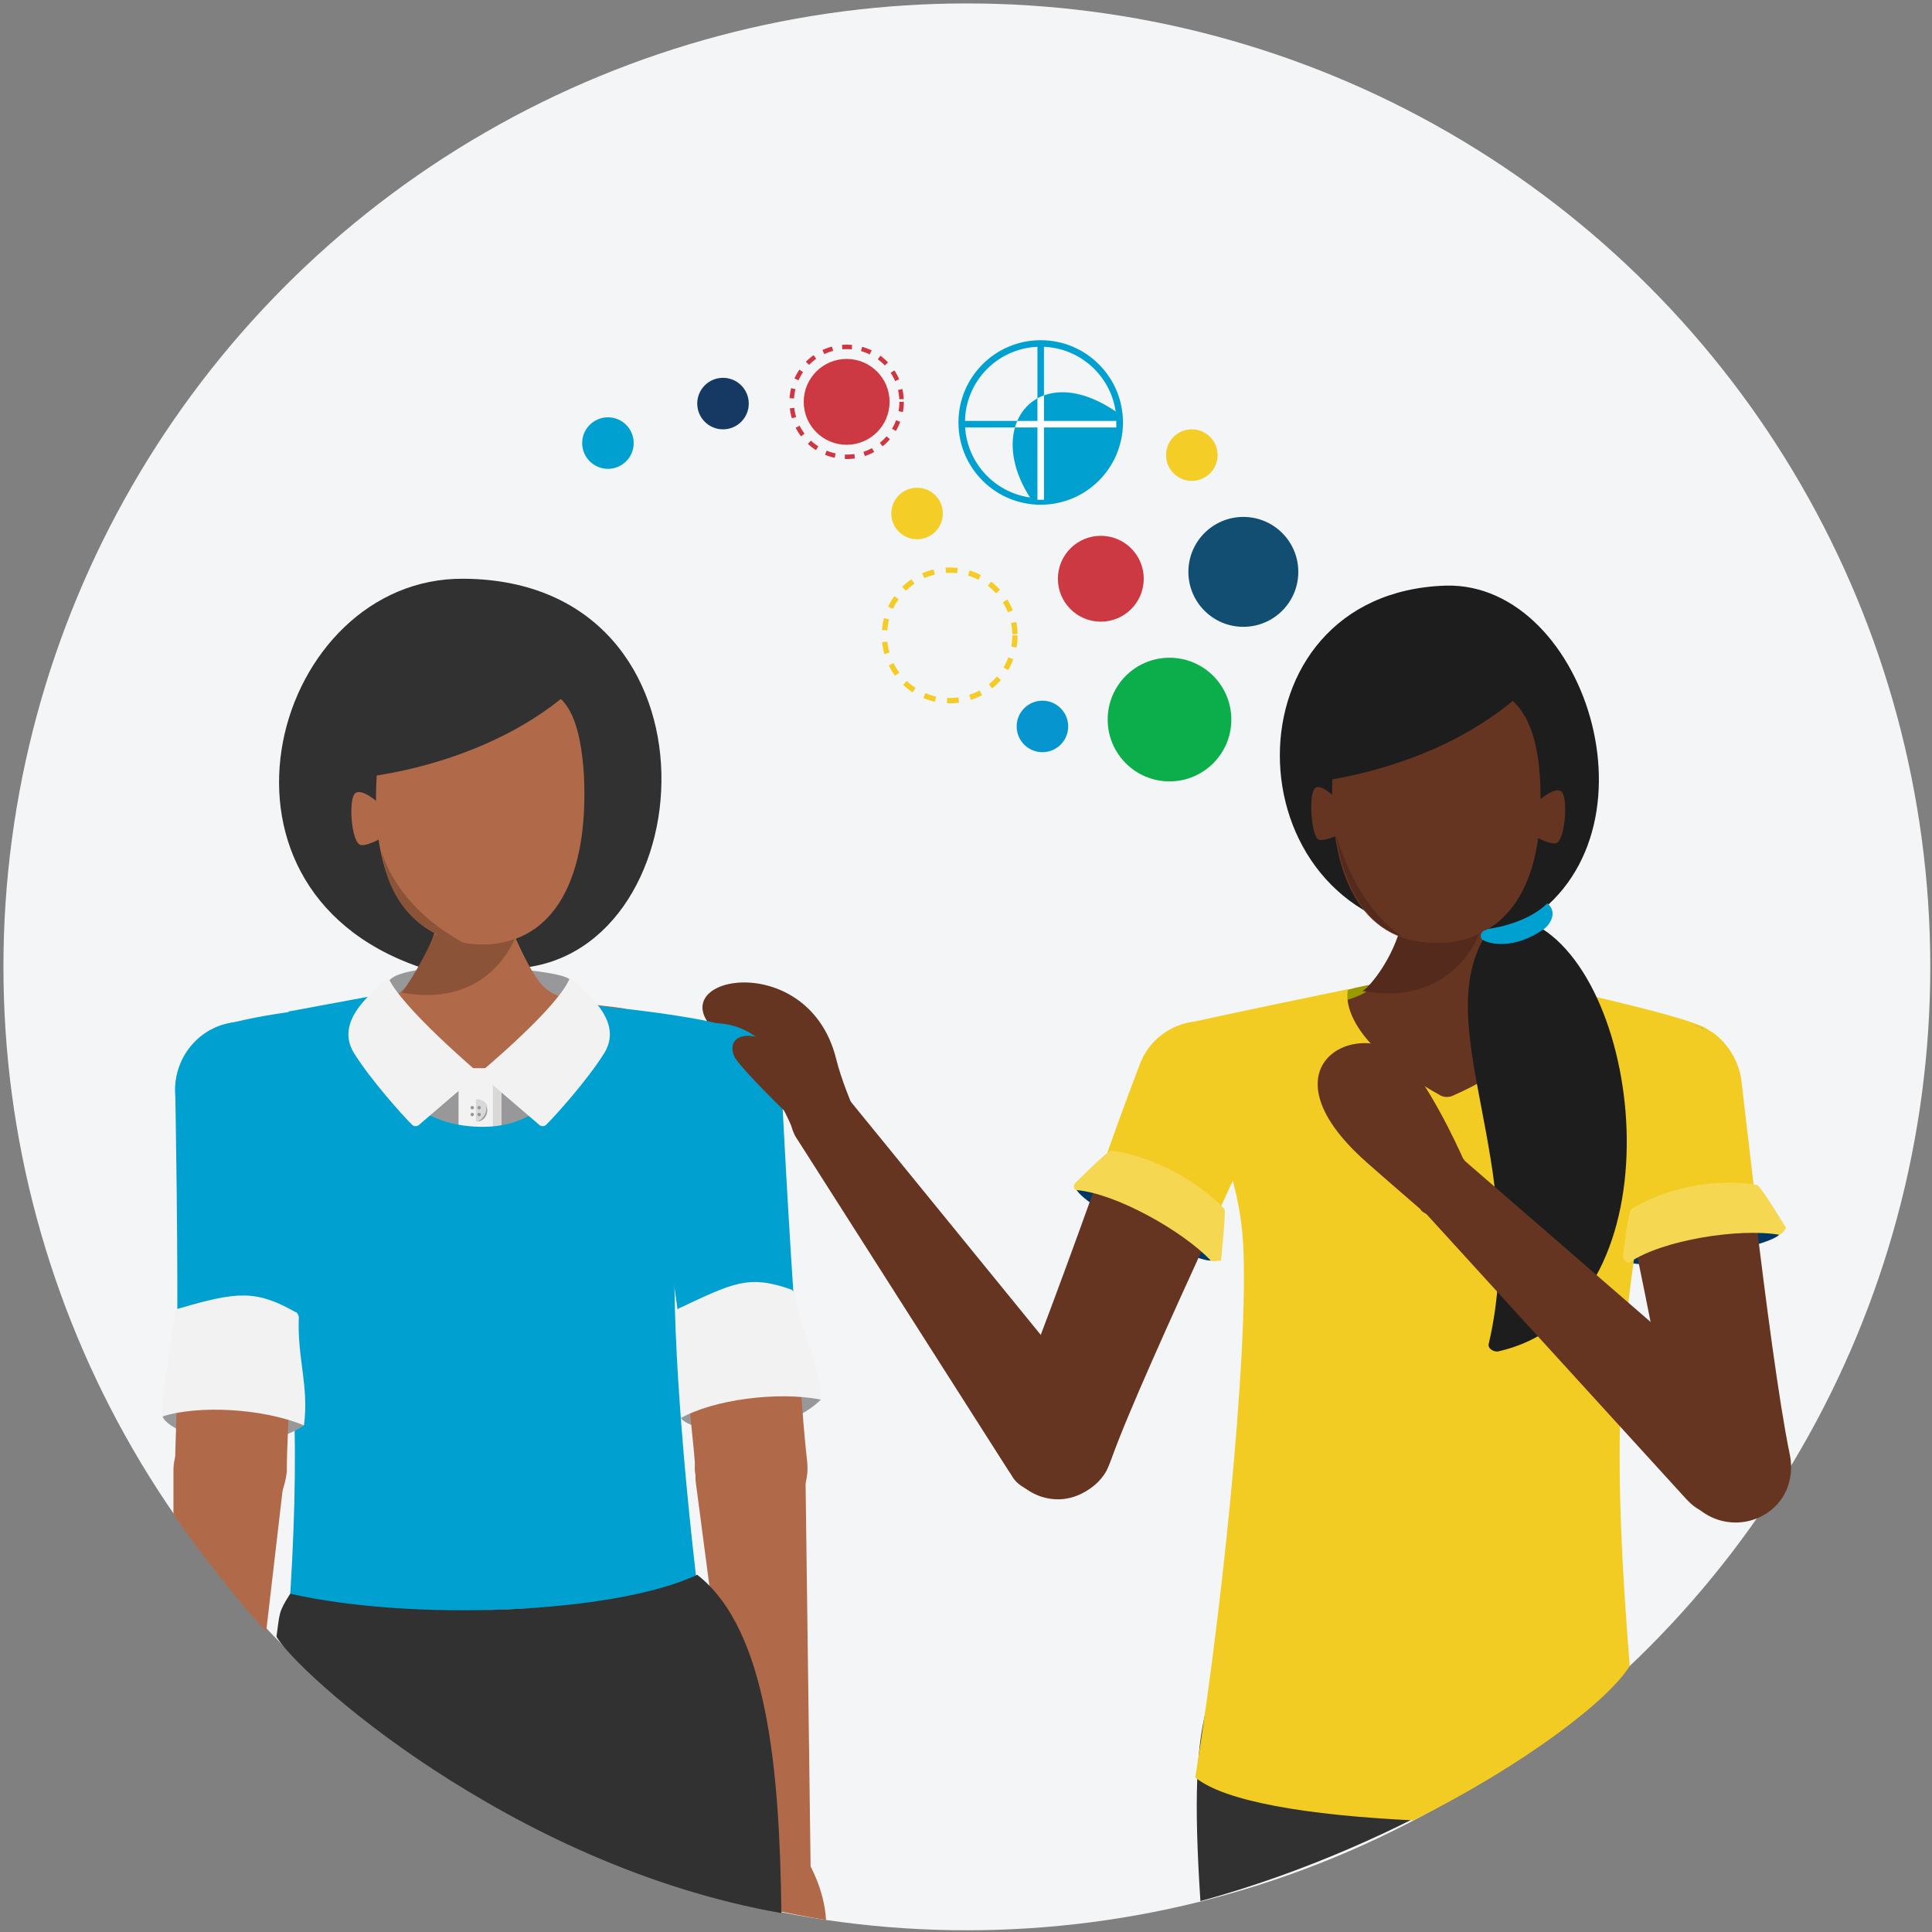 <?xml version="1.0" encoding="utf-8"?>
<!-- Generator: Adobe Illustrator 24.2.3, SVG Export Plug-In . SVG Version: 6.00 Build 0)  -->
<svg version="1.1" id="Layer_1" xmlns="http://www.w3.org/2000/svg" xmlns:xlink="http://www.w3.org/1999/xlink" x="0px" y="0px"
	 viewBox="0 0 112.5 112.5" style="enable-background:new 0 0 112.5 112.5;" xml:space="preserve">
<rect x="0" y="0" width="112.5" height="112.5" fill="#808080" stroke="none"/>
<style type="text/css">
	.st0{fill:#F3F5F6;}
	.st1{fill:#999900;}
	.st2{fill:#003764;}
	.st3{fill:#663522;}
	.st4{fill:#F3CC23;}
	.st5{fill:#FC44C8;}
	.st6{fill:#1E1D1D;}
	.st7{fill:#323131;}
	.st8{fill:#532A1B;}
	.st9{fill:#0094D0;}
	.st10{opacity:0.4;fill:#C075C8;enable-background:new    ;}
	.st11{fill:#00A1D1;}
	.st12{fill:#F6D751;}
	.st13{fill:#98989A;}
	.st14{fill:#B06A49;}
	.st15{fill:#F2F2F2;}
	.st16{fill:#8B5438;}
	.st17{fill:#D9D8D6;}
	.st18{fill:#0CAD4B;}
	.st19{fill:#124E72;}
	.st20{fill:#CD3942;}
	.st21{fill:#F4CD26;}
	.st22{fill:#0695CF;}
	.st23{fill:#163963;}
	.st24{fill:none;stroke:#00A1D1;stroke-width:0.38;stroke-miterlimit:10;}
	.st25{clip-path:url(#SVGID_2_);}
	.st26{fill:none;stroke:#FFFFFF;stroke-width:0.38;stroke-miterlimit:10;}
	.st27{fill:none;stroke:#CE3741;stroke-width:0.26;stroke-miterlimit:10;stroke-dasharray:0.57,0.57;}
	.st28{fill:none;stroke:#F4CC25;stroke-width:0.31;stroke-miterlimit:10;stroke-dasharray:0.68,0.68;}
</style>
<circle class="st0" cx="56.3" cy="56.3" r="56.1"/>
<path class="st1" d="M77,58.3c0.6-0.8,5.2-1.4,6.6-1.4c4.5-0.2,7.7,0.9,7.7,0.9l-0.2,4.3l-12.7,0.7L77,58.3z"/>
<path class="st2" d="M94.7,73.4c0.8,0.8,8.3-0.8,8.9-1.5c0.6-0.6-1.5-2-1.8-2.1s-6.2,0.9-6.6,1.2C94.8,71.2,94.7,73.4,94.7,73.4z"/>
<path class="st2" d="M62.6,69.1c0.2,1.1,7,4.4,7.9,4.3s0.1-2.5-0.1-2.8s-5.5-3.1-5.9-3.1C64,67.5,62.6,69.1,62.6,69.1z"/>
<path class="st3" d="M42.5,60.7c2.4,1.6,3.8,5.4,3.8,5.4c0.3,0.6,1,1,1.8,0.9c1-0.1,1.8-1,1.7-2c0-0.3-0.1-0.5-0.2-0.7
	c0,0-0.6-1.4-0.9-2.6C47,54.7,37.1,57.1,42.5,60.7z"/>
<path class="st3" d="M58.9,85.9L58.9,85.9l-0.2-0.3L46.4,66.3c-0.4-0.6-0.5-1.4-0.1-2.1c0.5-0.9,1.7-1.2,2.6-0.6
	c0.2,0.1,0.4,0.3,0.6,0.5L64,81.9l0.2,0.3l0,0c0.7,1,0.8,2.4,0.2,3.5c-0.9,1.5-2.9,2-4.4,1.1C59.5,86.6,59.1,86.3,58.9,85.9z"/>
<path class="st3" d="M70.4,71.9c-2.1,4.6-4.7,10.3-5.7,13.1c-0.5,1.2-1.5,2.2-2.9,2.3c-1.8,0.1-3.3-1.3-3.4-3.1
	c0-0.1-0.1-0.7,0.3-1.6c1.4-3.4,3.8-9.9,5.5-14.7"/>
<path class="st4" d="M64.2,67.9c1.2-3.4,2.2-6,2.2-6c0.8-2,3.1-3,5.1-2.1c2,0.8,3,3.1,2.1,5.1c0,0-1.5,3.1-3.2,6.9"/>
<circle class="st5" cx="70" cy="63.4" r="1.7"/>
<path class="st6" d="M88.3,54c8.9-4.8,4.2-20.1-4.1-19.9c-13,0.4-12.7,19.2-0.3,20.3C90.8,53.9,86.9,53.9,88.3,54z"/>
<g>
	<path class="st7" d="M69.9,110.7c-0.4-6.1-0.2-8.9,0.3-11c5.9,0,16.1-3.1,24.5-2.6C92.5,100.4,82,107.4,69.9,110.7z"/>
</g>
<path class="st3" d="M85.9,52.9c0,0,1.1,5.3,3.8,5.5c3.4,0.3,3.4,0,2.7,1.1c-0.8,1.3-4.4,7.7-11.1,5.5c-5.3-1.7-7.6-6-5.9-6.3
	c1.2-0.2,3.5-0.2,4.6-1.3c1-1.2,2.4-4.8,2.4-4.8L85.9,52.9z"/>
<path class="st8" d="M81.4,54.5l4.8-0.3c0,0-1.4,4.5-6.9,3.5C79.4,57.8,80.7,56.5,81.4,54.5z"/>
<path class="st4" d="M101.4,63.4c0,2.2-1.8,3.9-3.9,3.9c-0.4,0-0.9-0.1-1.2-0.2c-0.3,1-0.5,2.1-0.7,3.3c-1.4,8.4-1.7,14.3-0.7,26.6
	c-1.2,2-6.2,5.8-12.6,9c-6.2-0.3-11-1.1-12.7-2.5c1.8-11.2,3.3-27.2,2.7-32.1c-0.2-1.7-0.6-3-1-4.3c-0.5,0.1-1,0.2-1.5,0.2
	c-2-0.2-3.5-1.8-3.6-3.8c0-2,1.4-3.5,3.3-4c2.2-0.5,9-1.9,9-1.9s-0.9,2.7,5.4,6.2c0.2,0.1,0.5,0.1,0.7,0c6.2-2.7,5.9-6.3,5.9-6.3
	s6,1.3,8.2,2.1c0.2,0.1,0.3,0.1,0.5,0.2l0,0c0.2,0.1,0.3,0.2,0.5,0.3C100.7,60.8,101.4,62,101.4,63.4z"/>
<path class="st9" d="M99.5,60.1c-0.2-0.1-0.3-0.2-0.5-0.3C99.1,59.9,99.2,59.9,99.5,60.1C99.5,60,99.5,60.1,99.5,60.1z"/>
<path class="st3" d="M83.6,40.1c1.4,0,6-1.7,6.1,6c0.2,8.5-4.8,8.9-6.3,8.8c-4.1-0.1-6.1-3.9-5.8-9.9C78,39,80.4,40,83.6,40.1z"/>
<path class="st8" d="M77.8,48.6c0,0,0.5,5.1,4.1,6C81.8,54.7,79.2,53.3,77.8,48.6z"/>
<path class="st3" d="M77.9,46.6c0,0-1.1-1.2-1.4-0.6c-0.3,0.6-0.1,2.8,0.3,2.9c0.4,0.1,1.4-0.4,1.4-0.4L77.9,46.6z"/>
<path class="st3" d="M89.5,46.7c0,0,1.2-1.1,1.5-0.5s0.1,2.8-0.4,2.9c-0.4,0.1-1.4-0.5-1.4-0.5L89.5,46.7z"/>
<path class="st10" d="M99,59.8c-0.1-0.1-0.3-0.1-0.5-0.2C98.7,59.7,98.9,59.8,99,59.8z"/>
<g>
	<path class="st3" d="M102.2,70.6c0.6,5,1.4,11.1,2,14c0.3,1.3-0.1,2.7-1.3,3.5c-1.5,1-3.5,0.6-4.5-0.8c-0.1-0.1-0.4-0.5-0.6-1.5
		c-0.6-3.4-1.8-9.5-2.8-14.3"/>
	<path class="st4" d="M95.1,71.4c-0.8-4.1-1.5-7.3-1.5-7.3c-0.3-2.1,1.1-4.2,3.3-4.5c2.1-0.3,4.2,1.1,4.5,3.3c0,0,0.4,3.5,0.9,7.7"
		/>
</g>
<path class="st6" d="M86.6,54.3c-3.5,5.4,2.5,13.5,0.1,23.9c-0.1,0.3,0.2,0.5,0.5,0.5c10.5-2.3,8.8-21.2,2.3-24.8
	c-0.7-0.4-2.4,0-2.9,0.2C86.5,54.1,86.6,54.2,86.6,54.3z"/>
<path class="st11" d="M86.6,54.1c0.8-0.1,2.5-0.5,3.5-1.5c0.6,0.5,0.2,1.2-0.2,1.5c-1.7,1.2-3.2,0.9-3.6,0.6c-0.1-0.1-0.1-0.3,0-0.4
	C86.3,54.2,86.5,54.2,86.6,54.1z"/>
<path class="st6" d="M78.4,38.2L76,45.6c0,0,8.2-0.6,13.4-6c0.3-0.3-0.5-2.5-0.5-2.5L78.4,38.2z"/>
<path id="Rectangle_1789_47_" class="st12" d="M70.5,73.4c-1.6-1.7-5.5-3.9-7.8-4.1c-0.2,0-0.2-0.3-0.1-0.4c0,0,1.9-1.9,2.1-1.9
	c2.4,0.3,5.1,1.8,6.6,3.4c0.1,0.1-0.2,3-0.2,3C70.9,73.4,70.6,73.5,70.5,73.4z"/>
<path id="Rectangle_1789_46_" class="st12" d="M103.6,71.9c-2.3-0.4-6.8,0.3-8.7,1.6c-0.2,0.1-0.3-0.1-0.4-0.3c0,0,0.3-2.7,0.5-2.8
	c2.1-1.3,5.1-1.8,7.3-1.4c0.2,0,1.7,2.5,1.7,2.5C103.9,71.7,103.7,71.9,103.6,71.9z"/>
<g>
	<path class="st13" d="M47.8,81.5c-2,2-6.4,2.2-7.9,1.3c-0.8-0.5,0-1.3,0.5-1.5s5.5-1.1,6.2-0.8S47.8,81.5,47.8,81.5z"/>
	<g>
		<path class="st14" d="M43,110.8c0-0.1,0.5-1.5,0.5-1.5c-0.1-0.7,0.1-1.4,0.7-1.9c0.8-0.6,2-0.4,2.6,0.4c0.2,0.2,0.3,0.5,0.3,0.7
			c0,0,0.9,1.5,1,3.3C46.2,111.5,43,110.8,43,110.8"/>
		<path class="st14" d="M40.5,85.9L40.5,85.9v0.3l3,22.8c0.1,0.7,0.5,1.4,1.2,1.6c1,0.3,2.1-0.2,2.4-1.2c0.1-0.3,0.1-0.5,0.1-0.8
			l-0.3-22.9v-0.4l0,0c-0.1-1.2-0.9-2.4-2.2-2.8c-1.7-0.6-3.5,0.3-4.1,2C40.5,85,40.4,85.5,40.5,85.9z"/>
		<g>
			<path class="st14" d="M39.8,78.9c0.3,2.7,0.6,5.2,0.7,6.8c0.1,1.3,0.8,2.6,2.2,3c1.7,0.6,3.5-0.3,4.1-2c0-0.1,0.3-0.6,0.2-1.6
				c-0.2-1.8-0.4-4.3-0.5-6.9"/>
			<path class="st11" d="M46.4,78.2c-0.5-6.9-0.9-15.1-0.9-15.1c-0.2-2.2-2.1-3.7-4.3-3.5s-3.7,2.1-3.5,4.3c0,0,1.2,8.2,2.1,14.9"/>
		</g>
	</g>
	<path class="st15" d="M39.6,82.6c1.9-1.1,5.7-1.6,8.2-1.1c-0.1-2.4-1.1-3.8-1.5-6.1c0-0.1-0.1-0.2-0.2-0.3
		c-2.5-0.9-3.4-0.4-6.6,1.1c-0.1,0.1-0.2,0.2-0.2,0.3C39.4,78.1,39.2,80,39.6,82.6z"/>
</g>
<path class="st13" d="M33.2,57.1c0-0.7-9.9-1.4-10.6,0.1c-0.6,1.3,5.3,3,5.3,3S33.4,60.7,33.2,57.1z"/>
<path class="st7" d="M24.4,56.3C10.8,51.6,16,33.6,27,33.7c15.7,0.1,14.1,22.5,2.7,22.7C22.8,56.4,25.7,56.8,24.4,56.3z"/>
<path class="st14" d="M25.7,52.9c0,0-1.1,5.3-3.8,5.5c-3.4,0.3-3.4,0-2.7,1.1c0.8,1.3,5.5,6,12.2,3.8c5.3-1.7,6.5-4.4,4.8-4.6
	c-1.2-0.2-3.5-0.2-4.6-1.3c-1.1-1.2-2.4-4.8-2.4-4.8L25.7,52.9z"/>
<path class="st16" d="M25.3,54.4l4.9-0.3c0,0-1.3,4.7-6.8,3.7C23.4,57.8,24.5,56.3,25.3,54.4z"/>
<path class="st11" d="M40.7,93.2c-1.1-9-1.7-18.2-1.3-21.6c0.2-1.7,0.6-3,1-4.3c0.4,0.1,0.8,0.2,1.2,0.2c2.2,0,3.9-1.8,3.9-3.9
	c0-1.9-1.4-3.5-3.3-3.9c-2.2-0.6-6.2-1-6.2-1s-1.5,5.4-8.6,4.9c-7.1-0.4-7.9-5-7.9-5S15.3,59,13,59.7c-0.2,0.1-0.3,0.1-0.5,0.2l0,0
	c-0.2,0.1-0.3,0.2-0.5,0.3c-1.1,0.7-1.8,1.9-1.8,3.3c0,2.2,1.8,3.9,3.9,3.9c0.4,0,0.9-0.1,1.2-0.2c0.3,1,0.5,2.1,0.7,3.3
	c1.2,7.4,1.5,14,0.8,23.8"/>
<path class="st9" d="M12,60.2c0.2-0.1,0.3-0.2,0.5-0.3c-0.1,0.1-0.2,0.1-0.4,0.2C12.1,60.1,12.1,60.1,12,60.2z"/>
<path class="st14" d="M28,40.1c-1.4,0-6-1.7-6.1,6c-0.2,8.5,4.8,8.9,6.3,8.9c4.1-0.1,6.1-3.9,5.8-9.9C33.6,39,31.2,40,28,40.1z"/>
<path class="st16" d="M27,54.9c0,0-4.1-0.4-4.8-5.4C22.2,49.5,22.9,52.7,27,54.9z"/>
<path class="st7" d="M23.2,37.8l-2.4,7.5c0,0,8.2-0.6,13.4-6c0.3-0.3-0.5-2.5-0.5-2.5L23.2,37.8z"/>
<path class="st14" d="M22.1,46.8c0,0-1.2-1.1-1.5-0.5s-0.1,2.8,0.4,2.9c0.4,0.1,1.4-0.5,1.4-0.5L22.1,46.8z"/>
<path class="st10" d="M12.6,59.9c0.1-0.1,0.3-0.1,0.5-0.2C12.9,59.8,12.7,59.8,12.6,59.9z"/>
<path id="Path_867_28_" class="st13" d="M32.9,58.1c0.4-0.1,0.5-0.6-0.1-0.7c0,0,6.6,3.2-1.2,10.2c-0.6,0.5-3.1,2.5-9.7-1.3
	c-3.2-1.8-2.4-7.6-2.4-7.6l2.8-0.8c0,0-1.4,4.3,5.2,4.6s5.4-5,5.4-5"/>
<rect x="26.7" y="62.2" class="st15" width="2.5" height="11.4"/>
<rect x="28.7" y="62.2" class="st17" width="0.5" height="11.3"/>
<path id="Path_867_27_" class="st11" d="M39.3,59.2c2.5,0.5-2.3,9-2.7,9.5c-6.2,8.2-12.8,5.3-16,1.5s-3.8-11.3-3.8-11.3l5.4-1
	c0,0-1.1,7.3,5.4,7.7s6.2-7.2,6.2-7.2L39.3,59.2z"/>
<path class="st15" d="M27.9,62.5l-3.5,3c-0.1,0.1-0.3,0.1-0.4,0c-0.6-0.6-2.4-2.6-3.4-4.2c-1.2-2,1.4-3.7,2-4.4
	C23.3,58.6,27.9,62.5,27.9,62.5z"/>
<path class="st15" d="M27.9,62.5l3.5,3c0.1,0.1,0.3,0.1,0.4,0c0.6-0.6,2.4-2.6,3.4-4.2c1.2-2-1.4-3.7-2-4.4
	C32.6,58.6,27.9,62.5,27.9,62.5z"/>
<g>
	<path class="st17" d="M27.7,65.3c0.4,0,0.7-0.3,0.7-0.7S28.1,64,27.7,64"/>
	<path class="st15" d="M27.7,64c-0.4,0-0.7,0.3-0.7,0.7s0.3,0.7,0.7,0.7"/>
	<circle class="st13" cx="27.5" cy="64.5" r="0.1"/>
	<circle class="st13" cx="27.5" cy="64.9" r="0.1"/>
	<circle class="st13" cx="27.9" cy="64.5" r="0.1"/>
	<circle class="st13" cx="27.9" cy="64.9" r="0.1"/>
	<path class="st13" d="M28.3,64.4c0.2,0.4-0.1,0.9-0.5,0.9C28.1,65.2,28.4,64.8,28.3,64.4z"/>
</g>
<path class="st4" d="M39.5,69.9"/>
<path class="st7" d="M16.1,95.3c0.2-1.4,0.1-1.4,0.8-2.5c7,1.6,18.8,1.2,23.7-1.1c4.1,3.2,4.8,11.4,4.9,19.7
	C29.6,108.6,17.2,97.3,16.1,95.3z"/>
<path class="st13" d="M17.7,83c-2.3,1.6-6.7,1-8-0.2c-0.7-0.6,0.2-1.3,0.8-1.4s5.6,0,6.2,0.3S17.7,83,17.7,83z"/>
<g>
	<path class="st14" d="M10.1,88.2v-2.3v-0.3l0,0c0-0.4,0.1-0.9,0.3-1.3c0.8-1.6,2.8-2.2,4.3-1.4c1.2,0.6,1.8,1.8,1.8,3.1l0,0v0.4
		l-1,8.6C12.9,92.2,10.1,88.2,10.1,88.2z"/>
	<g>
		<path class="st14" d="M10.3,80.6c0,1.9-0.1,3.5-0.1,4.7c-0.1,1.3,0.5,2.7,1.8,3.3c1.6,0.8,3.5,0.2,4.3-1.4c0-0.1,0.3-0.6,0.4-1.5
			c0-1.3,0.1-3,0.2-4.9"/>
		<path class="st11" d="M16.9,80.7c0.4-7.3,1.2-17.1,1.2-17.1c0.1-2.2-1.6-4-3.8-4.1s-4,1.6-4.1,3.8c0,0,0.2,10.2,0.1,17.2"/>
	</g>
</g>
<path class="st15" d="M9.4,82.5c2.1-0.7,5.9-0.5,8.3,0.5c0.3-2.3-0.4-3.9-0.3-6.3c0-0.1-0.1-0.3-0.2-0.3c-2.3-1.3-3.4-1.2-6.8-0.2
	c-0.1,0-0.2,0.1-0.2,0.3C10,78,9.6,79.9,9.4,82.5z"/>
<path class="st3" d="M46.6,63.3c-1.1-0.7-1.5-2.6-2.5-2.9s-1.8,0.2-1.3,1.2C43.4,62.5,46,65,46,65L46.6,63.3z"/>
<path class="st3" d="M82.1,62c1.7,2.2,3.2,5.7,3.2,5.7c0.5,0.5,0.7,1.3,0.4,2c-0.4,1-1.5,1.5-2.4,1.1c-0.2-0.1-0.5-0.2-0.6-0.4
	c0,0-2.2-1.9-3.1-2.7C72.9,61.8,79.7,58.9,82.1,62z"/>
<path class="st3" d="M98.4,87.5L98.4,87.5l-0.2-0.2l-15.5-17c-0.5-0.5-0.7-1.3-0.4-2c0.4-1,1.5-1.5,2.4-1.1c0.2,0.1,0.5,0.2,0.6,0.4
	l17.3,15l0.3,0.2l0,0c0.9,0.9,1.2,2.2,0.8,3.5c-0.6,1.7-2.5,2.5-4.2,1.9C99.1,88,98.7,87.8,98.4,87.5z"/>
<circle class="st18" cx="68.1" cy="41.9" r="3.6"/>
<circle class="st19" cx="72.4" cy="33.3" r="3.2"/>
<circle class="st20" cx="64.1" cy="33.7" r="2.5"/>
<circle class="st21" cx="53.4" cy="29.9" r="1.5"/>
<circle class="st21" cx="69.4" cy="26.5" r="1.5"/>
<circle class="st22" cx="60.7" cy="42.3" r="1.5"/>
<circle class="st20" cx="49.3" cy="23.4" r="2.5"/>
<circle class="st23" cx="42.1" cy="23.5" r="1.5"/>
<circle class="st24" cx="60.6" cy="24.6" r="4.6"/>
<path class="st11" d="M65.3,24.2c-0.1,2.8-2.4,5-5.1,5.1C57,24.8,60.5,20.6,65.3,24.2z"/>
<line class="st24" x1="56" y1="24.7" x2="65.3" y2="24.7"/>
<line class="st24" x1="60.6" y1="20" x2="60.6" y2="29.3"/>
<g>
	<g>
		<defs>
			<path id="SVGID_1_" d="M65.3,24.2c-0.1,2.8-2.4,5-5.1,5.1C57,24.8,60.5,20.6,65.3,24.2z"/>
		</defs>
		<clipPath id="SVGID_2_">
			<use xlink:href="#SVGID_1_"  style="overflow:visible;"/>
		</clipPath>
		<g class="st25">
			<line class="st26" x1="56.3" y1="24.7" x2="65" y2="24.7"/>
			<line class="st26" x1="60.6" y1="20" x2="60.6" y2="29.1"/>
		</g>
	</g>
</g>
<circle class="st27" cx="49.3" cy="23.4" r="3.2"/>
<circle class="st28" cx="55.3" cy="37" r="3.8"/>
<circle class="st11" cx="35.4" cy="25.8" r="1.5"/>
</svg>
